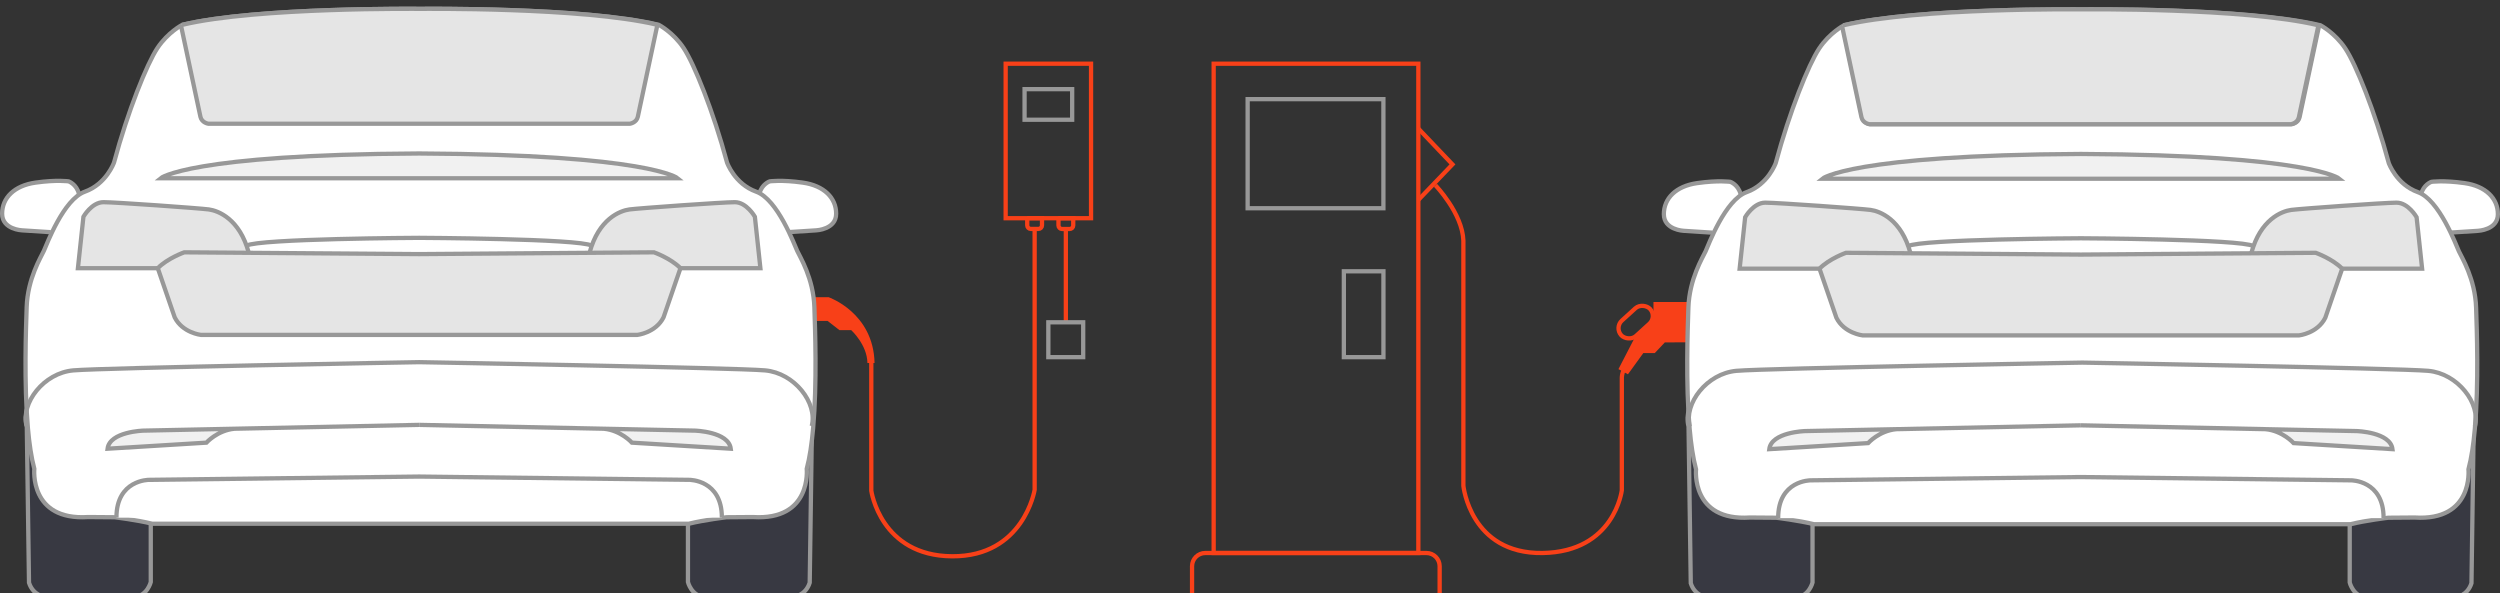 <?xml version="1.0" encoding="UTF-8"?>
<svg id="Layer_1" xmlns="http://www.w3.org/2000/svg" viewBox="0 0 729.92 173.16">
  <rect x="0" y="0" width="729.92" height="173.16" fill="#333333" stroke="none"/>
  <defs>
    <style>.cls-1{fill:#383942;}.cls-1,.cls-2,.cls-3,.cls-4,.cls-5,.cls-6{stroke-miterlimit:10;stroke-width:1.25px;}.cls-1,.cls-3,.cls-4,.cls-5,.cls-6{stroke:#989898;}.cls-7{fill:#f84018;}.cls-2{stroke:#f84018;}.cls-2,.cls-3{fill:none;}.cls-4{fill:#fff;}.cls-5{fill:#f1f1f1;}.cls-6{fill:#e5e5e5;}</style>
  </defs>
  <path class="cls-4" d="m499.97,67.93l-8.37-.54s-5.81-.24-5.81-4.85,3.52-8.2,9.74-9.08c6.23-.88,9.67-.37,9.67-.37,0,0,2.31.78,3.02,3.65" />
  <path class="cls-4" d="m715.12,67.93l8.37-.54s5.81-.24,5.81-4.85-3.52-8.2-9.74-9.08-9.67-.37-9.67-.37c0,0-2.31.78-3.02,3.65" />
  <path class="cls-7" d="m237.85,93.71h3.8l3.44,2.68h3.44s4.66,4.24,4.73,9.6h2.08c-.3-14.71-13.4-19.21-13.4-19.21h-4.08" />
  <polygon class="cls-7" points="475.31 109.28 472.53 107.78 477.2 98.75 482.76 93.53 482.76 88.18 495.78 88.18 499.06 90.51 499.06 94.28 502.58 94.37 502.58 93.19 505.77 93.19 505.77 99.9 486.08 99.97 483.14 103.09 479.79 103.09 475.31 109.28" />
  <path class="cls-4" d="m14.8,67.79l-8.37-.54s-5.81-.24-5.81-4.85,3.52-8.2,9.74-9.08c6.23-.88,9.67-.37,9.67-.37,0,0,2.31.78,3.02,3.65" />
  <path class="cls-4" d="m229.95,67.79l8.37-.54s5.81-.24,5.81-4.85c0-4.61-3.52-8.2-9.74-9.08-6.23-.88-9.67-.37-9.67-.37,0,0-2.31.78-3.02,3.65" />
  <path class="cls-1" d="m200.86,153.15v16.79s.99,4.05,4.74,4.34h26.17s3.46-.39,4.64-4.15l.65-45.74c1.75-6.77-5.04-15.51-13.64-16.26-8.61-.76-100.98-2.4-100.98-2.4,0,0-92.37,1.65-100.98,2.4-8.61.76-15.39,9.49-13.64,16.26l.65,45.74c1.18,3.75,4.64,4.15,4.64,4.15h26.17c3.75-.3,4.74-4.34,4.74-4.34v-16.79" />
  <path class="cls-1" d="m686.04,153.29v16.79s.99,4.05,4.74,4.34h26.17s3.46-.39,4.64-4.15l.65-45.74c1.75-6.77-5.04-15.51-13.64-16.26-8.61-.76-100.98-2.4-100.98-2.4,0,0-92.37,1.65-100.98,2.4-8.61.76-15.39,9.49-13.64,16.26l.65,45.74c1.18,3.75,4.64,4.15,4.64,4.15h26.17c3.75-.3,4.74-4.34,4.74-4.34v-16.79" />
  <path class="cls-4" d="m607.96,153.05h78.34c4.46-1.11,11.01-1.89,11.01-1.89l7.66-.06c17.27,1.11,15.74-14.07,15.74-14.07.88-3.31,1.48-7.44,1.87-11.89,1.16-13.13.57-29.09.36-35.33-.28-8.36-4.18-14.63-5.02-16.44-.84-1.81-5.71-15.05-11.98-17.27-6.27-2.23-8.5-8.5-8.5-8.5-4.04-15.05-9.61-28.84-12.68-33.44-3.06-4.6-7.24-6.77-7.24-6.77-21.82-5.22-69.57-4.66-69.57-4.66,0,0-47.75-.56-69.57,4.66,0,0-4.18,2.17-7.24,6.77s-8.64,18.39-12.68,33.44c0,0-2.23,6.27-8.5,8.5-6.27,2.23-11.15,15.46-11.98,17.27-.84,1.81-4.74,8.08-5.02,16.44-.21,6.24-.8,22.2.36,35.33.39,4.45.99,8.58,1.87,11.89,0,0-1.53,15.19,15.74,14.07l7.66.06s6.55.78,11.01,1.89h78.34Z" />
  <path class="cls-4" d="m122.79,152.91h78.34c4.46-1.11,11.01-1.89,11.01-1.89l7.66-.06c17.27,1.11,15.74-14.07,15.74-14.07.88-3.31,1.48-7.44,1.87-11.89,1.16-13.13.57-29.09.36-35.33-.28-8.36-4.18-14.63-5.02-16.44-.84-1.81-5.71-15.05-11.98-17.27-6.27-2.23-8.5-8.5-8.5-8.5-4.04-15.05-9.61-28.84-12.68-33.44-3.06-4.6-7.24-6.77-7.24-6.77-21.82-5.22-69.57-4.66-69.57-4.66,0,0-47.75-.56-69.57,4.66,0,0-4.18,2.17-7.24,6.77s-8.64,18.39-12.68,33.44c0,0-2.23,6.27-8.5,8.5-6.27,2.23-11.15,15.46-11.98,17.27s-4.74,8.08-5.02,16.44c-.21,6.24-.8,22.2.36,35.33.39,4.45.99,8.58,1.87,11.89,0,0-1.53,15.19,15.74,14.07l7.66.06s6.55.78,11.01,1.89h78.34Z" />
  <path class="cls-5" d="m122.38,124.05l-80.48,1.68s-9.87.26-10.5,5.28l28.86-1.77s3.22-3.59,8.17-4.06" />
  <path class="cls-6" d="m46.08,78.3h-23.33l1.61-15.02s2.42-4.25,5.86-4.25,28.05,1.76,30.76,2.12c2.71.37,9.01,2.75,11.65,12.66" />
  <path class="cls-5" d="m122.38,124.05l80.48,1.68s9.87.26,10.5,5.28l-28.86-1.77s-3.22-3.59-8.17-4.06" />
  <path class="cls-4" d="m210.76,151.14c.04-11.08-9.48-11.04-9.48-11.04l-78.9-.96-78.9.96s-9.52-.04-9.48,11.04" />
  <path class="cls-6" d="m198.68,78.3h23.33s-1.61-15.02-1.61-15.02c0,0-2.42-4.25-5.86-4.25-3.44,0-28.05,1.76-30.76,2.12s-9.01,2.75-11.65,12.66" />
  <path class="cls-3" d="m172.77,71.72c-3.61-2.06-50.4-2.28-50.4-2.28,0,0-46.79.22-50.4,2.28" />
  <path class="cls-5" d="m122.38,44.81c67.28.32,75.51,7.24,75.51,7.24h-75.51s-75.51,0-75.51,0c0,0,8.23-6.92,75.51-7.24Z" />
  <path class="cls-2" d="m254.39,105.58v37.7s2.68,19.02,23.6,19.14c20.91.12,24.09-19.39,24.09-19.39v-76.25" />
  <path class="cls-2" d="m299.91,63.71h4.32v2.08c0,.58-.47,1.05-1.05,1.05h-2.21c-.58,0-1.05-.47-1.05-1.05v-2.08h0Z" />
  <path class="cls-2" d="m309.03,63.73h4.32v2.08c0,.58-.47,1.05-1.05,1.05h-2.21c-.58,0-1.05-.47-1.05-1.05v-2.08h0Z" />
  <line class="cls-2" x1="311.19" y1="67.22" x2="311.19" y2="94.1" />
  <rect class="cls-3" x="306.08" y="94.1" width="10.18" height="10.18" />
  <rect class="cls-2" x="293.62" y="18.6" width="24.93" height="45.11" />
  <rect class="cls-3" x="299.14" y="26.03" width="13.9" height="8.93" />
  <rect class="cls-2" x="354.35" y="18.6" width="59.76" height="142.86" />
  <path class="cls-2" d="m351.9,161.46h64.57c2.13,0,3.86,1.73,3.86,3.86v9.17h-72.29v-9.17c0-2.13,1.73-3.86,3.86-3.86Z" />
  <rect class="cls-3" x="392.36" y="79.21" width="11.56" height="25.07" />
  <rect class="cls-3" x="364.27" y="28.95" width="39.64" height="31.85" />
  <polyline class="cls-2" points="414.11 37.54 424.07 48 414.11 58.38" />
  <path class="cls-2" d="m419.09,54.09s7.91,8.18,8.17,16.19v71.56s2.01,19.9,23.06,19.62c21.06-.28,23.2-18.33,23.2-18.33v-32.82s0-1.36.55-2.14" />
  <rect class="cls-2" x="471.85" y="90.98" width="11.4" height="6.09" rx="3.04" ry="3.04" transform="translate(61.03 345.83) rotate(-42.29)" />
  <path class="cls-5" d="m607.55,124.18l-80.48,1.68s-9.87.26-10.5,5.28l28.86-1.77s3.22-3.59,8.17-4.06" />
  <path class="cls-6" d="m531.25,78.44h-23.33l1.61-15.02s2.42-4.25,5.86-4.25,28.05,1.76,30.76,2.12c2.71.37,9.01,2.75,11.65,12.66" />
  <path class="cls-5" d="m607.55,124.18l80.48,1.68s9.87.26,10.5,5.28l-28.86-1.77s-3.22-3.59-8.17-4.06" />
  <path class="cls-4" d="m695.93,151.28c.04-11.08-9.48-11.04-9.48-11.04l-78.9-.96-78.9.96s-9.52-.04-9.48,11.04" />
  <path class="cls-6" d="m683.85,78.44h23.33s-1.61-15.02-1.61-15.02c0,0-2.42-4.25-5.86-4.25s-28.05,1.76-30.76,2.12c-2.71.37-9.01,2.75-11.65,12.66" />
  <path class="cls-3" d="m657.95,71.85c-3.61-2.06-50.4-2.28-50.4-2.28,0,0-46.79.22-50.4,2.28" />
  <path class="cls-5" d="m607.55,44.95c67.28.32,75.51,7.24,75.51,7.24h-75.51s-75.51,0-75.51,0c0,0,8.23-6.92,75.51-7.24Z" />
  <path class="cls-5" d="m677.12,7.39l-5.72,26.85c-.4,1.75-2.29,2.02-2.29,2.02h-61.56s-61.56,0-61.56,0c0,0-1.89-.27-2.29-2.02l-5.72-26.85" />
  <path class="cls-6" d="m607.55,97.92h63.71s5.38-.6,7.65-5.14l4.93-14.34c-2.85-2.9-7.73-4.63-7.73-4.63l-68.57.52-68.57-.52s-4.89,1.73-7.73,4.63l4.93,14.34c2.27,4.54,7.65,5.14,7.65,5.14h63.71Z" />
  <path class="cls-3" d="m722.59,124.53c1.75-6.77-5.04-15.51-13.64-16.26-8.61-.76-100.98-2.4-100.98-2.4,0,0-92.37,1.65-100.98,2.4-8.61.76-15.39,9.49-13.64,16.26" />
  <path class="cls-3" d="m237,124.4c1.75-6.77-5.04-15.51-13.64-16.26-8.61-.76-100.98-2.4-100.98-2.4,0,0-92.37,1.65-100.98,2.4-8.61.76-15.39,9.49-13.64,16.26" />
  <path class="cls-6" d="m122.38,97.78h63.71s5.38-.6,7.65-5.14l4.93-14.34c-2.85-2.9-7.73-4.63-7.73-4.63l-68.57.52-68.57-.52s-4.89,1.73-7.73,4.63l4.93,14.34c2.27,4.54,7.65,5.14,7.65,5.14h63.71Z" />
  <path class="cls-6" d="m53.22,7.25C75.05,2.03,122.79,2.59,122.79,2.59c0,0,47.33-.56,69.15,4.66h0l-5.72,26.85c-.4,1.75-2.29,2.02-2.29,2.02h-61.56s-61.56,0-61.56,0c0,0-1.89-.27-2.29-2.02l-5.72-26.85" />
  <path class="cls-6" d="m538.19,7.39c21.82-5.22,69.57-4.66,69.57-4.66,0,0,47.33-.56,69.15,4.66h0l-5.72,26.85c-.4,1.75-2.29,2.02-2.29,2.02h-61.56s-61.56,0-61.56,0c0,0-1.89-.27-2.29-2.02l-5.72-26.85" />
</svg>